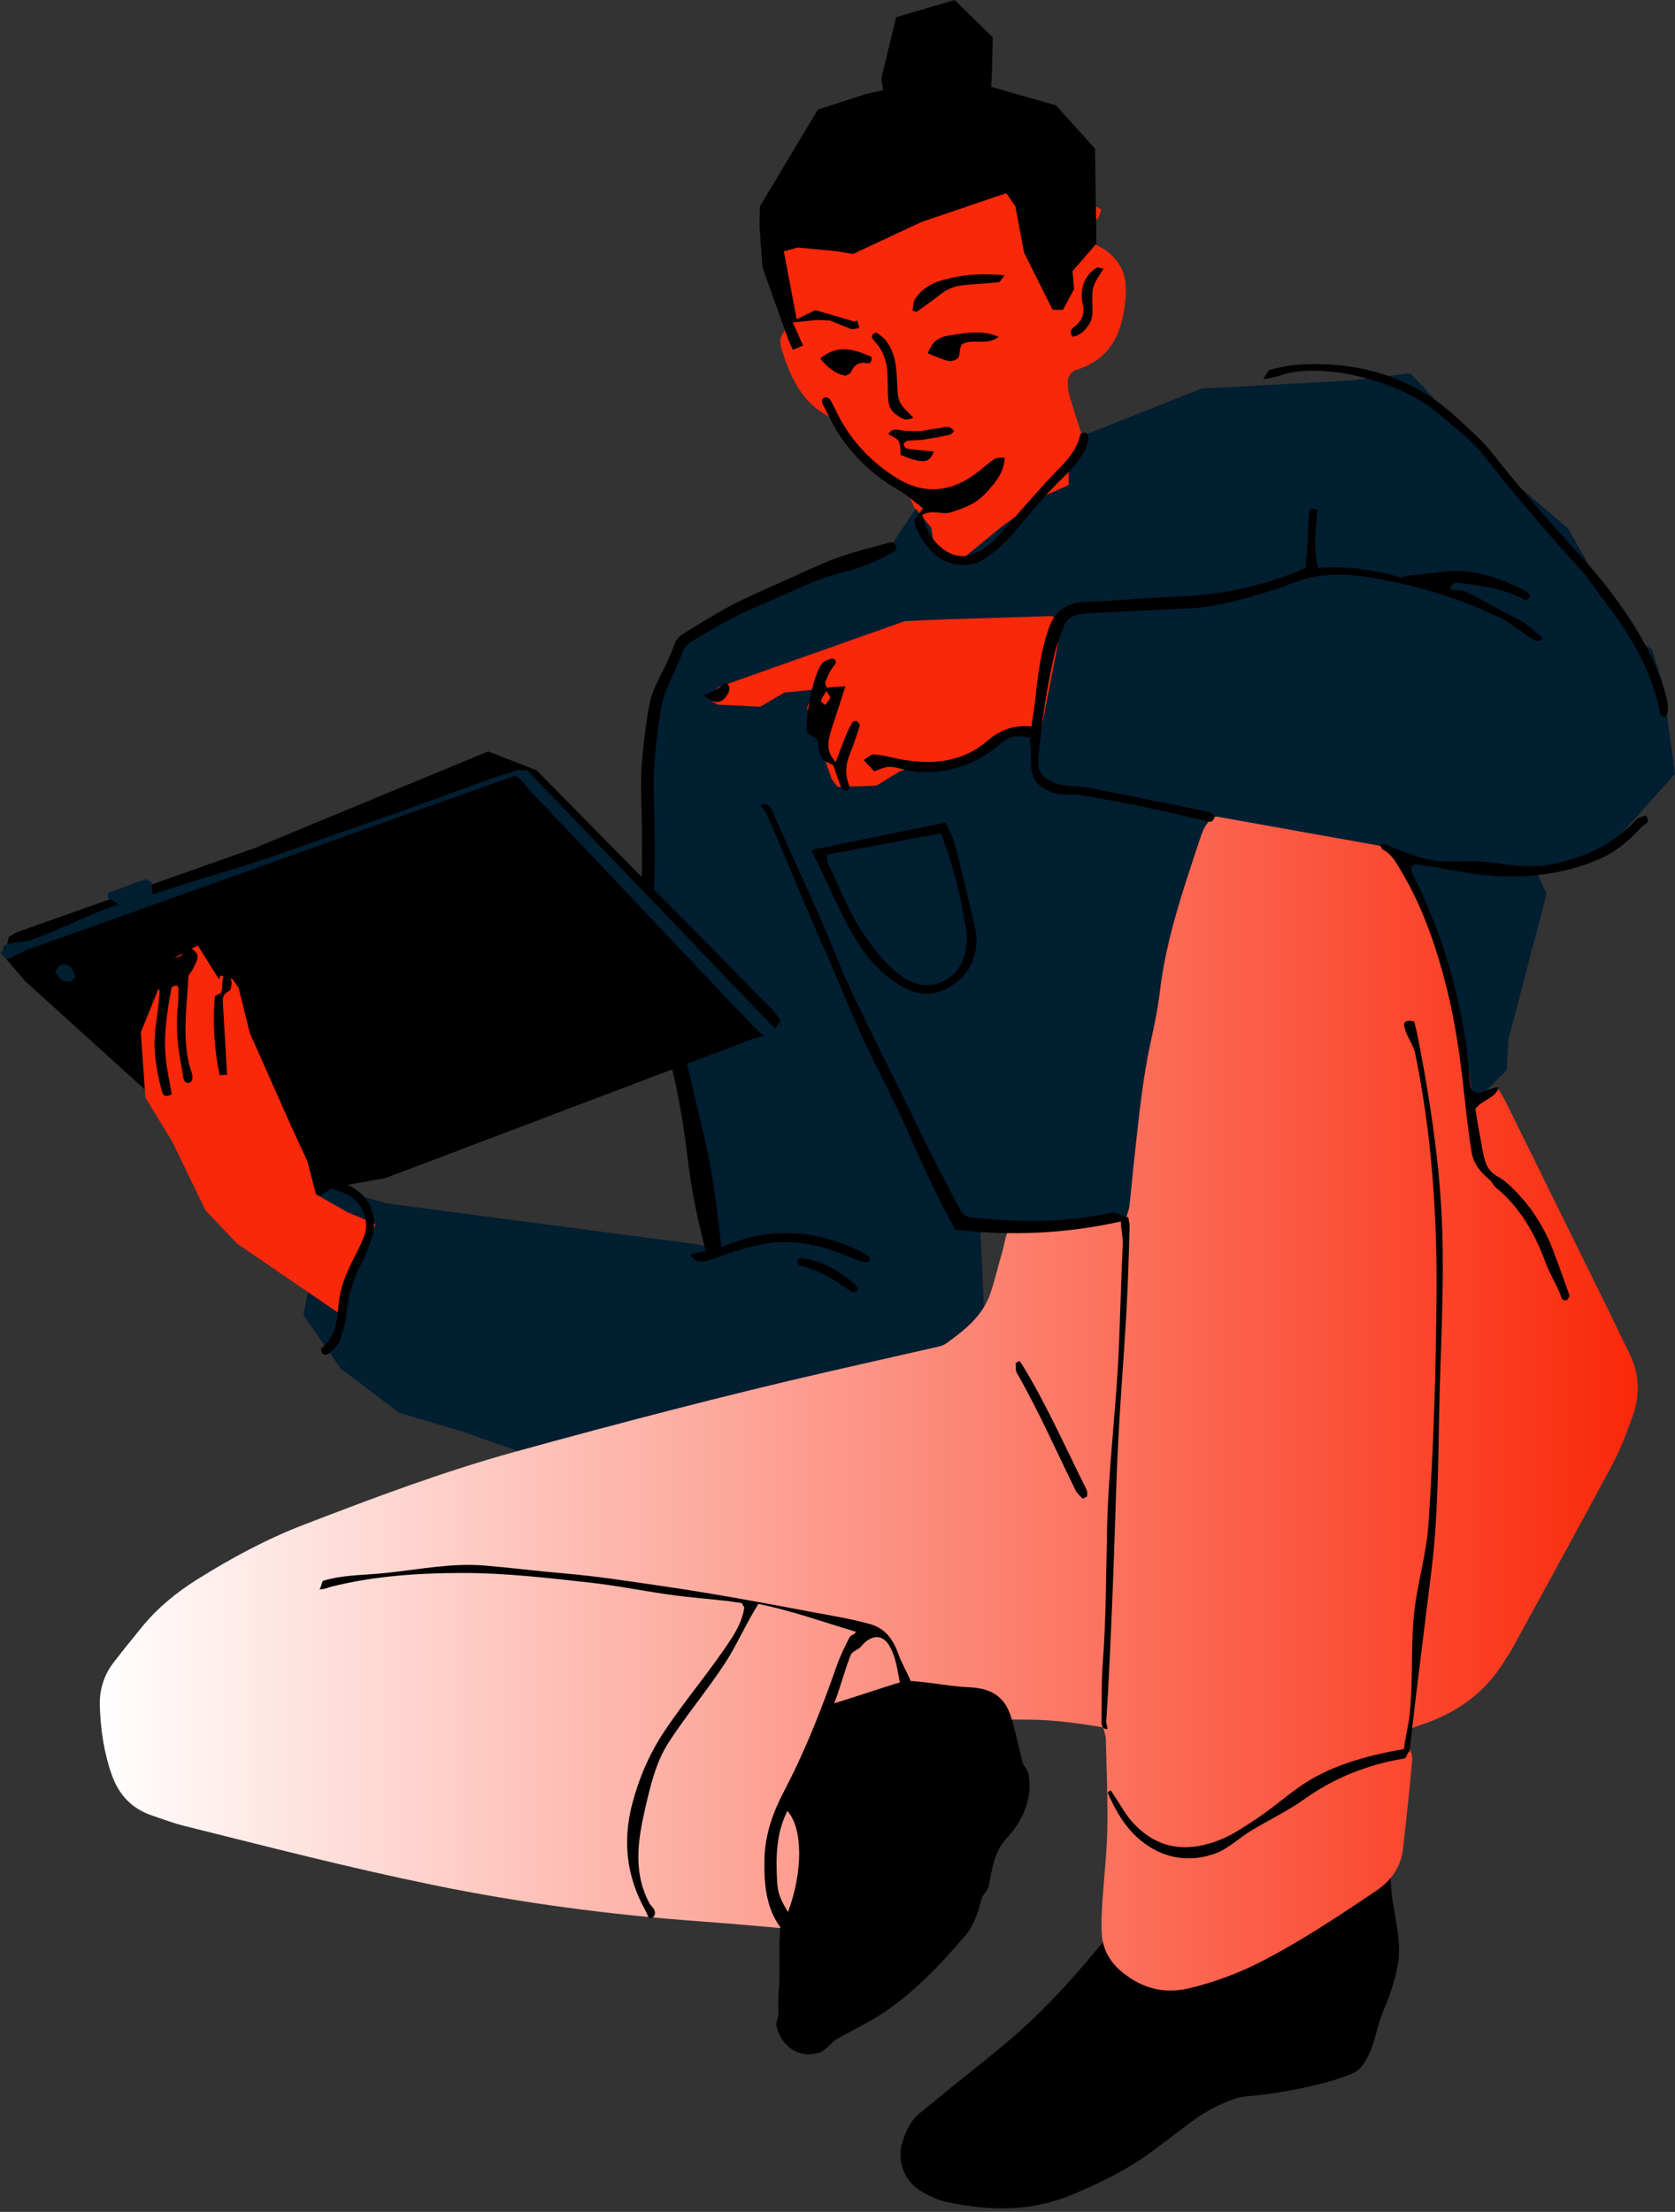 <?xml version="1.0" encoding="UTF-8" standalone="no"?><svg xmlns="http://www.w3.org/2000/svg" xmlns:xlink="http://www.w3.org/1999/xlink" fill="#000000" height="500.8" preserveAspectRatio="xMidYMid meet" version="1" viewBox="0.0 0.0 379.3 500.8" width="379.3" zoomAndPan="magnify"><rect x="0.0" y="0.0" width="379.3" height="500.8" fill="#333333" stroke="none"/><g><g id="change1_2"><path d="M246.2,54.194c0.49-0.698,1.208-1.279,1.117-1.674c-0.281-1.217-0.23-2.029,0.978-2.771 c0.556-0.342,0.699-1.353,1.119-2.253c-0.965-0.629-1.986-1.055-2.651-1.799c-0.612-0.684-0.833-1.715-1.24-2.586 c-2.814-6.025-6.414-11.449-11.524-15.833c-4.727-4.055-10.391-5.523-16.316-6.506c-8.23-1.366-16.021,0.226-23.426,3.678 c-13.406,6.25-21.168,20.42-19.247,35.125c0.538,4.117,1.737,8.148,2.651,12.214c0.28,1.243,0.7,2.377-0.304,3.618 c-0.989,1.222-0.651,2.813-0.206,4.173c1.923,5.877,4.376,11.398,10.233,14.552c0.795,0.428,1.525,1.217,1.972,2.014 c2.999,5.35,7.484,9.18,12.578,12.359c1.977,1.234,3.506,2.718,4.433,4.883c1.008,2.356,2.188,4.638,3.246,6.973 c1.47,3.246,3.675,5.606,7.313,6.36c0.621,0.129,1.221,0.39,1.809,0.641c6.643,2.832,12.592,1.192,18.047-2.957 c4.345-3.305,7.416-7.68,8.803-12.92c1.021-3.857,1.095-7.909-0.217-11.842c-1.066-3.196-2.1-6.403-3.062-9.631 c-0.317-1.062-0.496-2.203-0.508-3.31c-0.015-1.366,0.558-2.538,1.985-2.982c8.284-2.578,10.602-9.202,11.136-16.809 c0.412-5.868-2.201-9.588-7.705-11.931C246.937,54.865,246.722,54.608,246.2,54.194z" fill="#fa280a"/></g><g id="change2_2"><path d="M314.557,419.935c-8.507,0.196-16.444,0.325-24.377,0.577c-7.953,0.253-15.885,0.328-23.901-1.521 c-2.93,2.667-4.725,6.287-7.216,9.348c-8.519,10.467-16.834,21.14-26.782,30.307c-5.841,5.382-12.238,10.16-18.385,15.208 c-1.869,1.535-3.737,3.072-5.614,4.598c-2.118,1.723-3.181,4.13-3.949,6.605c-1.338,4.313,0.49,8.93,4.421,11.178 c1.785,1.021,3.746,1.938,5.741,2.353c9.466,1.972,18.799,2.245,28.047-1.591c6.608-2.741,12.934-5.845,18.663-10.129 c2.772-2.073,5.521-4.179,8.292-6.254c3.071-2.3,6.404-4.14,10.027-5.397c1.11-0.385,2.322-0.562,3.501-0.651 c6.154-0.466,18.183-2.694,23.65-5.313c1.135-0.544,2.09-1.812,2.735-2.966c2.028-3.631,2.264-7.27,3.884-11.089 c1.41-3.324,2.613-6.83,3.238-10.374c1.291-7.319-2.416-14.713-1.449-22.086C315.187,421.954,314.791,421.103,314.557,419.935z" fill="#000000"/></g><g id="change3_1"><path d="M245.787 98.402L241.971 106.345 242.011 109.814 236.371 112.316 226.872 119.204 218.052 126.428 211.827 125.517 210.871 119.49 207.396 115.17 201.789 123.469 180.6 132.05 156.119 144.245 153.196 148.895 147.664 163.677 147.424 191.906 147.706 222.219 153.765 240.434 157.677 261.168 161.684 282.594 159.302 281.983 157.261 281.646 87.393 272.449 80.111 270.254 74.296 267.464 71.2 271.101 72.453 278.664 68.719 297.753 77.122 309.847 90.388 319.865 104.994 324.223 126.391 331.74 175.07 344.226 191.179 348.065 217.625 327.539 222.856 296.96 222.007 278.466 227.386 278.989 237.39 277.348 268.005 274.914 300.926 267.381 329.014 254.34 341.207 242.307 341.547 235.46 350.223 202.374 347.532 196.561 351.719 196.157 362.292 194.24 379.315 175.177 376.45 154.619 374.092 147.031 368.522 143.336 355.105 119.67 341.771 108.269 319.344 84.496 306.165 86.135 272.088 87.991z" fill="#021e31"/></g><g id="change1_1"><path d="M184.245 156.17L182.766 160.277 188.35 176.422 189.689 178.181 198.443 177.882 203.863 174.579 205.399 174.118 217.634 173.061 223.459 168.08 233.708 165.498 235.727 165.339 240.59 140.538 238.183 139.493 213.215 140.259 204.869 140.646 162.764 155.554 162.005 156.241 159.498 157.617 162.448 159.526 172.133 160.018 177.612 156.809z" fill="#fa280a"/></g><g id="change2_1"><path d="M75.363 268.85L87.304 266.732 170.991 235.007 174.685 234.186 176.815 231.034 174.987 228.688 121.521 174.418 110.535 170.123 57.605 192.035 3.637 211.126 1.988 212.149 0.988 216.655 5.649 222.096 60.338 271.609 63.186 271.976 69.608 272.766z" fill="#000000"/></g><g id="change3_2"><path d="M186.943 193.337L189.721 192.083 192.356 192.1 191.526 189.697 183.351 171.254 181.439 167.431 179.117 165.993 177.579 166.894 178.055 170.108z" fill="#021e31"/></g><linearGradient gradientUnits="userSpaceOnUse" id="a" x1="22.593" x2="370.863" xlink:actuate="onLoad" xlink:show="other" xlink:type="simple" y1="317.793" y2="317.793"><stop offset="0" stop-color="#ffffff"/><stop offset="1" stop-color="#fa280a"/></linearGradient><path d="M275.057,184.977c-1.939,1.058-2.695,3.066-3.343,5.023c-3.733,11.282-7.642,22.514-9.049,34.421 c-0.451,3.821-1.239,7.613-2.066,11.376c-1.902,8.655-2.728,17.454-3.707,26.234c-0.409,3.672-0.718,7.356-1.144,11.025 c-0.107,0.92-0.494,1.808-0.756,2.724c-8.682,1.861-17.393,1.161-25.884,1.739c-1.525,1.709-1.506,3.738-2.046,5.552 c-0.963,3.228-1.695,6.531-2.771,9.718c-1.736,5.145-5.821,8.354-10.013,11.372c-0.866,0.623-2.09,0.802-3.179,1.052 c-7.825,1.798-15.663,3.54-23.488,5.339c-23.796,5.471-47.406,11.659-70.945,18.143c-16.295,4.488-32.071,10.441-47.805,16.499 c-8.55,3.292-16.646,7.652-24.408,12.538c-4.634,2.917-8.858,6.398-12.344,10.68c-2.131,2.617-4.254,5.241-6.319,7.909 c-2.245,2.901-3.302,6.219-3.187,9.893c0.167,5.329,0.923,10.555,2.698,15.61c1.592,4.535,4.555,7.695,9.143,9.242 c2.434,0.821,4.848,1.738,7.334,2.358c18.699,4.664,37.365,9.478,56.249,13.354c20.022,4.109,40.246,6.77,60.632,8.252 c8.335,0.606,16.656,1.402,24.984,2.113c0.799,0.068,1.604,0.239,2.396,0.19c1.536-0.095,2.779-0.707,3.345-2.292 c0.648-1.814,1.409-3.591,1.989-5.426c3.679-11.65,7.111-23.361,8.724-35.522c0.23-1.735,0.676-3.441,1.081-5.451 c1.151-0.08,2.232-0.308,3.281-0.204c9.617,0.946,19.263,0.811,28.907,0.917c5.453,0.06,10.86,0.801,16.457,1.751 c0.216,0.971,0.569,1.863,0.591,2.763c0.166,6.748,0.461,13.501,0.329,20.245c-0.109,5.611-0.776,11.21-1.13,16.818 c-0.142,2.241-0.237,4.499-0.127,6.737c0.183,3.743,1.916,6.699,4.859,9.041c4.441,3.534,9.334,4.793,14.903,3.47 c5.976-1.42,11.664-3.581,17.094-6.428c8.84-4.636,17.141-10.144,25.394-15.728c3.381-2.287,5.514-5.381,5.978-9.464 c0.761-6.703,1.478-13.412,2.082-20.13c0.092-1.018-0.447-2.127-0.828-3.144c-0.478-1.275-0.558-2.472,0.306-3.862 c1.19-0.423,2.54-0.896,3.886-1.382c7.174-2.595,13.019-6.897,17.155-13.384c0.777-1.219,1.594-2.419,2.287-3.686 c7.551-13.816,15.154-27.605,22.565-41.496c1.879-3.522,3.303-7.319,4.625-11.098c1.657-4.735,1.418-9.467-0.865-14.037 c-1.866-3.737-3.632-7.524-5.476-11.272c-7.377-14.989-14.762-29.973-22.16-44.952c-0.628-1.272-1.375-2.485-2.146-3.867 c-1.81,0.746-3.39,1.398-5.291,2.182c-0.3-0.918-0.643-1.607-0.743-2.329c-1.963-14.225-5.503-28.04-10.796-41.392 c-1.547-3.902-3.752-7.451-6.229-10.834c-0.887-1.211-1.924-2.084-3.476-2.359c-12.332-2.188-24.658-4.413-36.988-6.62 C275.472,184.872,275.306,184.939,275.057,184.977z" fill="url(#a)"/><g id="change1_3"><path d="M44.795 214.051L38.491 217.428 31.888 233.743 32.924 248.515 38.969 258.401 46.515 274.012 53.707 281.578 76.998 297.502 85.049 277.149 78.792 274.519 71.557 270.409 69.572 262.841 66.088 255.325 56.566 233.894 54.016 223.608 52.65 221.668 49.917 220.871 49.59 221.726z" fill="#fa280a"/></g><g><g id="change2_7"><path d="M164.305,376.369c-4.025,6.187-8.82,11.874-12.844,18.062c-2.991,4.599-4.197,10-5.436,15.367 c-1.668,7.229-2.599,14.387,1.035,21.128c0.304,0.564,0.914,0.96,1.131,1.56c0.337,0.932-0.01,1.774-1.16,1.848 c-0.354-0.461-0.607-1.303-0.914-1.85c-4.236-7.565-5.119-15.564-3.013-23.813c1.486-5.817,3.863-11.414,7.155-16.396 c4.777-7.228,10.494-13.837,15.236-21.088c1.459-2.23,2.692-4.579,3.057-7.294c-0.388-0.307-0.388-0.91-0.653-0.952 c-4.75-0.758-9.571-1.031-14.342-1.625c-6.685-0.832-13.302-2.258-19.999-2.997c-9.582-1.057-19.243-2.192-28.885-2.176 c-9.961,0.017-20.061,0.678-29.788,3.146c-0.727,0.184-1.216,0.55-2.539,0.55c0.563-0.831,0.5-1.822,0.901-1.944 c4.308-1.308,8.896-1.253,13.37-1.68c7.67-0.731,15.341-2.394,23.074-1.758c5.92,0.487,11.816,1.256,17.735,1.753 c7.675,0.645,15.279,1.844,22.89,2.951c11.254,1.637,22.416,3.713,33.592,5.828c4.382,0.829,8.796,1.512,13.104,2.725 c3.522,0.992,5.266,3.524,6.485,6.932c0.744,2.079,2.002,4.109,2.719,5.956c4.6,0.281,8.94,1.232,13.257,1.423 c4.769,0.211,7.846,1.935,9.323,6.281c1.182,3.478,1.829,7.125,2.763,10.685c0.243,0.926,1.194,1.731,1.358,2.68 c0.957,5.563-1.232,10.497-5.056,14.65c-2.741,2.977-3.187,6.817-3.95,10.644c-0.219,1.1-1.408,1.99-1.687,3.075 c-0.767,2.988-1.646,5.884-3.659,8.232c-6.087,7.096-12.517,13.896-20.609,18.763c-2.748,1.653-5.67,3.013-8.433,4.639 c-1.377,0.81-2.447,2.554-3.952,3.05c-4.631,1.527-8.754-1.412-9.778-6.177c-0.168-0.781,0.499-1.638,0.479-2.438 c-0.044-1.765-0.087-3.468,0.071-5.219c0.43-4.774-0.155-9.462,0.382-14.507c-3.302-4.466-3.743-10.003-3.616-15.55 c0.123-5.398,1.89-10.43,4.41-15.227c4.777-9.093,8.519-18.614,11.912-28.314c0.782-2.236,1.857-4.463,2.96-6.585 c0.338-0.651,0.982-0.41,1.43-1.241c-7.533-2.272-14.903-4.89-22.089-6.31C168.883,367.68,166.835,372.481,164.305,376.369z M203.769,380.916c-0.607-3.133-0.976-6.019-2.485-8.467c-1.675-2.718-4.308-2.109-6.319,0.363 c-0.596,0.733-1.984,1.036-2.331,1.913c-1.336,3.372-2.235,6.997-3.718,10.918C194.433,383.966,199.028,382.358,203.769,380.916z M175.971,425.891c0.137,2.895,0.884,4.407,2.478,7.025c3.442-9.373,3.349-18.962-0.151-22.899 C175.723,415.274,175.704,420.257,175.971,425.891z" fill="#000000"/></g><g id="change2_8"><path d="M193.168 57.505L208.584 50.293 227.869 43.732 229.93 46.71 231.905 57.215 238.361 70.141 240.705 70.153 243.223 65.464 242.882 61.375 248.279 55.162 247.969 33.642 239.123 23.859 224.448 19.661 224.639 16.09 224.806 8.456 216.174 0 202.902 3.912 199.577 17.775 199.992 20.409 196.249 21.242 185.19 24.816 172.045 46.786 172 51.635 172.653 60.502 178.595 77.124 179.548 79.198 181.851 78.223 179.514 72.998 185.004 72.448 187.983 72.579 192.862 74.552 194.602 74.283 194.107 72.605 193.43 72.794 184.61 70.209 180.408 72.278 177.497 56.912 180.622 56.047 189.262 56.854z" fill="#000000"/></g><g id="change2_9"><path d="M233.553,164.728c0.231-2.08,0.682-4.288,0.905-6.513c0.545-5.442,1.259-10.919,3.083-16.108 c1.318-3.75,4.156-5.706,8.222-5.849c7.223-0.254,14.429-0.94,21.652-1.233c8.721-0.354,17.019-2.072,25.193-5.16 c1.144-0.432,1.984-0.773,3.099-1.359c-0.152-1.696,0.259-2.949,0.324-4.369c0.125-2.715,0.095-5.443,0.447-8.138 c0.125-0.956,0.804-1.187,1.915-0.423c-0.555,4.146-0.96,8.574,0.04,13.043c6.341-0.539,12.47,0.369,18.564,2.052 c0.725,0.201,1.716-0.446,2.505-0.475c3.845-0.14,7.729-1.109,11.554-0.889c4.975,0.287,9.709,2.068,14.193,4.396 c0.648,0.336,0.721,0.653,1.259,1.064c-0.705,1.63-1.151,1.075-1.953,0.671c-4.372-2.205-9.084-2.872-13.89-3.406 c-0.786-0.088-2.008-0.287-2.266,1.301c0.986,0.445,2.494,0.222,3.358,0.611c4.232,1.908,8.189,4.416,12.361,6.448 c1.702,0.829,2.992,2.284,4.52,3.43c0.258,0.194,0.725,0.573,0.538,0.856c-0.166,0.253-1.108,0.596-1.417,0.425 c-2.655-1.463-4.941-3.629-7.644-4.992c-8.933-4.503-18.505-7.279-28.33-9.098c-6.594-1.221-13.231-1.452-19.546,1.183 c-1.768,0.738-3.572,1.308-5.406,1.867c-5.868,1.787-11.757,3.449-17.879,3.696c-7.385,0.298-14.76,0.714-22.142,1.078 c-0.801,0.04-1.542,0.112-2.33,0.253c-1.866,0.334-2.948,0.97-3.597,2.789c-0.752,2.11-1.612,4.156-2.114,6.332 c-1.778,7.697-2.945,15.46-3.614,23.297c-0.274,3.217,0.709,4.698,3.89,5.811c2.404,0.841,5.159,0.541,7.666,1.039 c8.803,1.749,17.595,3.554,26.391,5.336c0.761,0.154,1.657,0.29,1.876,1.532c-0.58,1.157-1.123,0.842-2.14,0.599 c-9.359-2.239-18.782-4.295-28.288-5.796c-2.042-0.322-4.356,0.111-6.293-0.623c-4.152-1.574-4.948-3.732-4.823-8.202 c0.021-0.76,0.089-1.534,0.003-2.287c0,0-0.131,0.019-0.131,0.019C233.048,166.862,233.372,166.791,233.553,164.728z" fill="#000000"/></g><g id="change2_10"><path d="M216.305,278.425c12.731,1.47,25.105,0.898,37.502-1.865c0.035,1.646,0.512,3.67,0.445,5.076 c-0.367,7.701-0.551,15.408-0.869,23.11c-0.57,13.802-2.384,27.567-2.69,41.376c-0.228,10.286-0.22,20.554-0.998,30.806 c-0.316,4.16-0.153,8.348-0.278,12.521c-0.025,0.831,0.039,2.07,1.317,2.046c0.176-0.318-0.257-1.21-0.232-1.61 c0.569-8.814,0.954-17.622,1.329-26.445c0.451-10.592,0.72-21.19,1.137-31.784c0.518-13.16,1.758-26.294,2.343-39.452 c0.214-4.815,0.35-9.628,0.482-14.445c0.021-0.774-0.158-1.135-0.29-2.184c-1.412,0.07-2.629-1.309-3.825-1.038 c-10.497,2.383-20.807,2.158-31.395,1.161c-1.891-0.178-2.39-0.881-3.17-2.374c-3.266-6.25-6.521-12.484-9.587-18.831 c-5.019-10.39-10.345-20.628-15.199-31.097c-2.224-4.797-4.051-9.763-6.158-14.612c-3.64-8.376-7.609-16.608-11.204-25.004 c-0.375-0.876-1.095-2.231-2.737-1.516c0.07,0.505,1.077,1.252,1.277,1.778c0.741,1.946,1.649,3.79,2.469,5.704 c3.471,8.104,6.729,16.286,10.349,24.324c3.224,7.16,6.026,14.51,9.352,21.625c3.054,6.534,6.504,12.895,9.429,19.487 C208.554,262.961,212.178,270.974,216.305,278.425z" fill="#000000"/></g><g id="change2_11"><path d="M317.883,396.017c-8.906,1.58-17.119,3.861-23.964,8.777c-3.387,2.432-6.528,5.175-10.033,7.431 c-2.281,1.468-4.505,3.014-6.995,4.073c-8.312,3.536-15.163,2.264-20.677-4c-1.578-1.793-2.69-4.045-4.09-5.997 c-0.549-0.766-0.394-1.291-1.307-0.447c2.424,5.577,5.534,10.384,11.049,13.165c4.231,2.133,8.946,2.232,13.327,0.638 c2.988-1.088,5.367-3.493,8.084-5.144c3.969-2.413,8.204-4.394,11.99-7.093c6.865-4.892,14.342-7.886,22.76-9.283 c0.618-0.103,0.489-1.305,1.151-1.556c1.54-13.852,3.344-27.624,5.019-41.432c1.589-13.105,1.449-26.266,1.799-39.427 c0.376-14.131,1.202-28.247,0.361-42.381c-0.602-10.111-1.981-20.101-3.711-30.07c-0.493-2.843-1.063-5.67-1.595-8.506 c-0.233-1.243-0.523-2.309-0.801-3.442c-1.131-0.369-2.435-0.297-2.29,0.815c0.289,2.224,2.06,4.214,2.511,6.412 c3.626,17.698,4.953,35.727,4.831,53.763c-0.119,17.674-0.641,35.358-1.847,52.998c-0.449,6.562-2.457,12.978-3.185,19.52 c-0.871,7.818-0.196,15.811-1.094,23.627C318.922,390.674,318.236,393.477,317.883,396.017z" fill="#000000"/></g><g id="change2_12"><path d="M320.715,195.695c4.935,0.574,9.796,1.832,14.735,2.371c9.082,0.991,18.166,0.15,26.628-3.532 c3.702-1.611,6.845-4.148,9.555-7.224c0.412-0.468,1.264-0.745,1.517-1.317c0.098-0.221-0.201-1.046-0.384-1.241 c-0.17-0.181-0.746,0.098-0.949,0.195c-0.415,0.199-0.96,0.263-1.275,0.608c-5.239,5.747-11.987,8.711-19.308,10.149 c-4.751,0.934-9.632,0.083-14.454-0.512c-3.657-0.451-7.416,0.07-11.087-0.244c-3.395-0.291-6.624-1.649-9.776-2.815 c-1.037-0.384-2.039-1.479-3.328-0.822c0.099,0.412,0.358,0.978,0.603,1.093c1.892,0.894,2.865,2.78,3.85,4.4 c5.053,8.31,8.192,17.501,10.55,26.867c2.002,7.953,3.116,16.108,3.996,24.254c0.464,4.302,0.946,8.599,1.648,12.872 c0.43,2.618,1.884,4.469,3.943,6.187c0.617,0.514,0.94,1.38,1.56,1.89c5.478,4.497,8.823,10.367,11.24,16.982 c0.935,2.558,2.494,4.887,3.429,7.444c0.291,0.796,0.345,1.34,1.524,1.03c0.065-0.366,0.59-0.707,0.467-1.063 c-1.155-3.327-2.373-6.637-3.612-9.933c-2.308-6.141-5.94-11.517-10.895-15.79c-0.852-0.734-1.968-1.16-2.826-1.887 c-1.531-1.297-1.942-3.104-2.296-5.019c-0.611-3.299-1.211-6.46-1.671-9.579c1.641-2.135,4.113-2.134,5.28-4.682 c-0.496-0.229-0.63-0.192-0.921-0.091c-1.051,0.363-2.11,0.686-3.153,1.081c-0.97,0.367-2.15-0.366-2.305-1.431 c-0.533-3.651-0.633-7.371-1.236-11.01c-2.161-13.033-5.967-25.573-12.067-37.358c-0.096-0.532-0.052-1-0.148-1.533 C319.968,196.016,320.291,195.714,320.715,195.695z" fill="#000000"/></g><g id="change2_13"><path d="M208.851,116.576c2.346-1.297,4.508,0.054,6.44-0.568c1.96-0.631,3.981-1.321,5.684-2.432 c1.574-1.027,2.887-2.543,4.084-4.03c1.292-1.602,2.335-3.412,2.464-5.948c-0.91,0.102-1.797-0.054-2.331,0.309 c-1.586,1.078-2.984,2.429-4.544,3.551c-5.847,4.206-11.948,4.423-17.958,0.554c-5.331-3.432-9.676-7.921-12.678-13.589 c-0.675-1.274-1.248-2.604-1.972-3.848c-0.192-0.329-0.806-0.658-1.161-0.598c-0.833,0.141-0.89,0.923-0.589,1.495 c1.414,2.687,2.659,5.512,4.424,7.957c3.411,4.726,7.635,8.633,12.77,11.542c1.899,1.076,3.534,2.617,5.521,4.121 c-0.706,1.002-1.211,1.719-1.947,2.764c0.419,2.584,2.021,4.9,3.994,7.055c3.256,3.555,8.918,3.858,12.331,1.366 c2.44-1.782,4.771-3.863,6.673-6.199c3.658-4.493,7.418-8.86,11.606-12.87c1.265-1.212,2.369-2.636,3.339-4.1 c0.88-1.33,1.556-2.833,1.348-4.524c-0.031-0.249-0.318-0.58-0.557-0.659c-0.246-0.081-0.588,0.075-0.87,0.177 c-0.134,0.048-0.302,0.196-0.328,0.324c-0.811,4.045-3.789,6.577-6.432,9.377c-2.752,2.915-5.368,5.959-8.041,8.948 c-1.711,1.914-3.339,3.911-5.158,5.717c-1.005,0.997-2.266,1.786-3.518,2.476c-2.831,1.561-5.612,1.172-8.077-0.78 C211.051,122.329,209.588,119.879,208.851,116.576z" fill="#000000"/></g><g id="change2_6"><path d="M159.73,283.001c-5.289-20.737-2.931-21.264-7.763-42.113c-2.181-9.41-4.676-8.823-5.927-18.402 c-1.977-15.137-0.64-15.302-0.651-30.567c-0.01-14.249-0.921-14.365,1.009-28.483c1.104-8.076,2.198-7.879,5.47-15.344 c1.18-2.692,0.806-3.339,3.304-4.888c11.832-7.334,12.084-7.008,24.754-12.776c10.403-4.736,10.49-4.598,21.521-7.595 c1.325-0.36,2.156,1.42,0.955,2.083c-9.982,5.513-10.951,3.455-21.333,8.174c-12.249,5.568-12.637,4.985-24.144,11.96 c-2.124,1.288-2.004,1.962-2.988,4.242c-3.052,7.069-3.767,7.02-4.782,14.653c-1.843,13.872-0.863,13.977-0.853,27.971 c0.011,15.037-1.17,15.162,0.782,30.072c1.244,9.501,4.136,8.793,6.295,18.129c4.833,20.898,5.584,20.871,7.977,42.187 C163.567,284.183,160.069,284.331,159.73,283.001z" fill="#000000"/></g><g id="change2_14"><path d="M286.025,85.844c2.394-0.24,3.97-0.906,5.339-1.253c9.444-2.395,26.189,1.928,34.432,9.085 c3.528,3.063,7.374,5.838,10.253,9.511c6.742,8.6,13.796,16.895,21.154,24.963c2.375,2.604,4.301,5.602,6.452,8.398 c5.642,7.336,10.274,15.209,12.177,24.334c0.181,0.869,0.253,1.684,1.513,1.314c0.618-1.521,0.337-3.214-0.08-4.72 c-1.68-6.065-4.523-11.687-7.955-16.964c-3.243-4.987-6.867-9.694-10.89-14.08c-7.162-7.81-14.155-15.752-20.705-24.096 c-2.071-2.639-4.696-4.839-7.136-7.154c-10.408-9.875-22.848-13.549-36.939-12.587c-2.054,0.14-4.085,0.642-6.104,1.124 C287.233,83.791,286.84,84.68,286.025,85.844z" fill="#000000"/></g><g id="change2_15"><path d="M216.126,190.858c1.627,6.195,3.075,12.435,4.543,18.67c0.29,1.23,0.515,2.537,0.451,3.812 c-0.234,4.676-2.447,8.22-6.636,10.44c-4.159,2.203-7.919,1.198-11.636-1.28c-3.551-2.367-6.302-5.427-8.544-8.987 c-4.177-6.634-6.936-13.965-10.47-20.738c0.292-0.403,0.471-0.467,0.586-0.489c9.701-1.886,19.364-4.029,29.753-6.033 C214.911,187.888,215.732,189.359,216.126,190.858z M187.55,195.552c1.886,4.059,3.596,8.219,5.722,12.151 c1.666,3.082,3.739,5.986,5.967,8.675c1.698,2.049,3.756,4.02,6.064,5.361c5.223,3.035,11.407,0.434,13.09-5.395 c0.519-1.799,0.701-3.879,0.41-5.703c-1.185-7.426-2.896-14.683-5.763-21.963c-8.591,1.7-17.134,3.134-25.877,4.864 C187.286,194.162,187.301,195.016,187.55,195.552z" fill="#000000"/></g><g id="change2_16"><path d="M38.881,247.77c-0.432-2.743-1.105-5.565-1.37-8.404c-0.497-5.316,0.367-10.553,1.348-15.757 c0.043-0.23,0.699-0.445,1.084-0.483c0.169-0.017,0.497,0.428,0.488,0.645c-0.055,1.279,0.032,2.579-0.131,3.849 c-0.664,5.171,0.034,10.21,1.047,15.26c0.167,0.834,0.025,2.113,1.26,2.339c0.928-0.107,1.017-0.929,0.969-1.53 c-0.063-0.793-0.456-1.547-0.652-2.324c-1.684-6.693-0.626-13.457-0.257-20.169c0.038-0.691,0.874-1.333,1.154-2.043 c0.336-0.854,0.978-1.768,0.922-2.634c-0.042-0.65-0.835-1.412-1.423-1.792c-0.81-0.524-1.446,0.068-1.765,0.859 c-0.503,1.247-1.661,1.097-2.601,1.483c-0.988,0.406-1.938,1.658-2.278,2.777c-0.431,1.422-1.953,2.779-0.51,4.493 c-0.205,2.707-0.532,5.441-0.913,8.123c-0.717,5.05,0.156,9.968,1.465,14.803C36.99,248.264,37.824,248.407,38.881,247.77z" fill="#000000"/></g><g id="change2_17"><path d="M74.852,268.957c1.597,0.734,2.927,0.976,4.011,1.59c3.04,1.721,5.117,5.77,3.466,9.716 c-0.8,1.913-1.785,3.761-2.711,5.62c-1.584,3.18-2.751,6.423-3.004,9.995c-0.251,3.552-0.79,6.95-3.866,9.443 c-0.173,0.141,0.125,1.023,0.384,1.244c0.234,0.2,0.846,0.203,1.166-0.01c1.499-1,2.549-2.336,3.004-4.123 c0.393-1.543,1.017-3.068,1.144-4.648c0.338-4.212,1.44-8.122,3.461-11.844c0.839-1.545,1.367-3.249,2.01-4.88 c1.969-4.997,0.174-10.121-4.658-12.515c-0.847-0.42-1.829-0.624-2.758-0.743C76.129,267.755,75.622,268.371,74.852,268.957z" fill="#000000"/></g><g id="change2_18"><path d="M156.285,284.021c1.17,1.788,2.537,1.78,3.787,1.451c1.857-0.488,3.623-1.298,5.454-1.888 c1.824-0.589,3.681-1.084,5.539-1.54c7.675-1.88,14.879-0.327,21.941,2.798c0.873,0.386,1.808,0.612,2.71,0.898 c0.307,0.098,0.894,0.049,1.207-0.219c0.118-0.101-0.048-0.851-0.225-1.018c-0.46-0.436-1.041-0.76-1.608-1.038 c-8.507-4.174-17.292-5.595-26.552-2.938c-1.997,0.573-3.913,1.421-5.904,2.015C160.696,283.118,158.65,283.446,156.285,284.021z" fill="#000000"/></g><g id="change2_19"><path d="M229.961,308.638c0.158,0.729-0.061,1.586,0.293,2.202c4.942,8.598,8.922,17.665,13.281,26.552 c0.34,0.693,1.007,1.214,1.493,1.828c0.066,0.084,0.249,0.077,0.355,0.012c0.239-0.146,0.764-0.261,0.791-0.474 c0.059-0.456,0.069-1.084-0.128-1.478c-4.641-9.28-8.833-18.776-14.202-27.689c-0.294-0.489-0.627-1.025-1.017-1.456 C230.513,308.265,230.275,308.51,229.961,308.638z" fill="#000000"/></g><g id="change2_20"><path d="M211.446,102.238c-2.253-0.228-4.129-0.375-5.987-0.644c-0.333-0.048-0.824-0.604-0.82-0.921 c0.004-0.309,0.516-0.829,0.859-0.878c1.101-0.16,2.241-0.055,3.342-0.217c2.048-0.301,4.087-0.685,6.113-1.114 c0.425-0.09,0.778-0.524,1.143-0.784c-1.16-1.698-2.486-0.778-3.641-0.702c-1.27,0.084-2.519,0.472-3.789,0.568 c-1.27,0.096-2.557,0.027-3.834-0.028c-1.206-0.052-2.502-0.912-3.698,0.734c0.807,0.53,1.942,0.896,2.375,1.66 c0.481,0.847,0.322,2.058,0.44,3.111C209.046,105.066,210.496,104.941,211.446,102.238z" fill="#000000"/></g><g id="change2_21"><path d="M49.742,243.44c0.505-0.039,1.003-0.069,1.679-0.121c-0.081-1.479-0.173-2.9-0.255-4.307 c-0.223-3.814-0.423-7.629-0.669-11.442c-0.084-1.307-0.193-2.458,1.356-3.165c0.431-0.197,0.651-1.444,0.574-2.164 c-0.069-0.651-0.669-1.182-1.215-2.159c-1.427,1.726-0.492,3.369-1.201,4.733c-0.39,0.182-0.758,0.416-1.362,0.699 C48.174,231.463,48.458,237.434,49.742,243.44z" fill="#000000"/></g><g id="change2_22"><path d="M207.521,70.627c1.789-1.297,3.64-2.518,5.351-3.911c1.681-1.369,3.579-2.021,5.678-2.202 c2.538-0.218,5.086-0.343,7.615-0.633c0.376-0.043,0.673-0.773,1.295-1.542c-5.164-0.519-9.72-0.182-14.167,1.117 c-2.483,0.725-4.702,2.064-6.114,4.326c-0.428,0.686-0.378,1.67-0.548,2.518C206.928,70.408,207.225,70.517,207.521,70.627z" fill="#000000"/></g><g id="change2_23"><path d="M210.13,80.003c1.711,0.665,3.113,1.36,4.595,1.716c0.667,0.16,1.707-0.145,2.19-0.627 c0.442-0.442,0.353-1.408,0.517-2.14c0.067-0.301,0.183-0.59,0.277-0.885c2.366-1.673,5.563,0.388,8.43-1.802 c-4.014-1.732-7.589-0.798-11.051-0.339C213.14,76.185,211.057,76.964,210.13,80.003z" fill="#000000"/></g><g id="change2_24"><path d="M206.818,94.526c-3.438-3.355-3.491-3.353-3.689-8.31c-0.129-3.224-0.44-6.376-2.458-9.044 c-0.553-0.731-1.372-1.275-2.127-1.824c-0.144-0.105-0.629,0.096-0.834,0.287c-0.183,0.17-0.343,0.59-0.255,0.779 c0.195,0.421,0.531,0.787,0.847,1.142c1.9,2.127,2.591,4.683,2.675,7.459c0.057,1.909,0.039,3.824,0.187,5.725 c0.102,1.309,0.733,2.434,1.854,3.196C204.054,94.64,205.069,95.53,206.818,94.526z" fill="#000000"/></g><g id="change2_25"><path d="M197.312,80.77c-3.724-1.586-7.493-3.009-11.607,0.409c1.683,1.938,3.316,3.457,5.778,3.897 c0.431-0.267,1.03-0.421,1.188-0.773c0.746-1.661,1.825-2.453,3.733-2.064C197.047,82.371,197.536,81.825,197.312,80.77z" fill="#000000"/></g><g id="change2_26"><path d="M242.882,76.246c1.842-0.285,3.03-1.634,3.907-3.107c0.529-0.889,0.65-2.144,0.615-3.224 c-0.162-4.948-0.205-4.946,2.501-9.083c-0.679-0.081-1.35-0.382-1.671-0.165c-2.472,1.673-3.483,4.084-3.251,7.035 c0.025,0.319,0.072,0.642,0.158,0.949c0.642,2.288-0.106,4.044-1.98,5.43C242.463,74.597,242.113,75.287,242.882,76.246z" fill="#000000"/></g><g id="change2_27"><path d="M180.5,285.793c0.175,0.258,0.286,0.725,0.505,0.77c4.5,0.906,8.191,3.367,11.851,5.951 c0.255,0.18,0.945-0.08,1.336-0.274c0.124-0.062,0.118-0.743-0.038-0.892c-3.526-3.369-7.569-5.716-12.462-6.468 c-0.288-0.044-0.638-0.005-0.86,0.165C180.637,285.194,180.604,285.523,180.5,285.793z" fill="#000000"/></g></g><g id="change2_3"><path d="M225.713,169.088c-3.608,2.881-7.631,4.769-12.207,5.431c-3.122,0.452-6.225,0.461-9.303-0.396 c-0.998-0.278-2.068-0.573-3.071-0.484c-1.066,0.095-2.092,0.636-3.179,0.997c-0.737-0.796-1.435-1.549-2.389-2.577 c0.905-0.517,1.607-1.257,2.281-1.233c1.529,0.055,3.055,0.443,4.565,0.773c7.605,1.662,14.972,1.432,21.177-3.855 c3.027-2.579,6.157-3.682,9.99-3.249c0.284,0.032,0.605-0.256,1.182-0.521l-0.34,4.465l-0.001,0.001 c-0.056-0.497-0.234-0.976-0.659-1.417C229.099,166.458,229.063,166.413,225.713,169.088z" fill="#000000"/></g><g id="change2_4"><path d="M191.673,166.246c0.39-0.949,0.869-1.868,1.398-2.747c0.124-0.207,0.749-0.369,0.906-0.246 c0.332,0.258,0.789,0.805,0.703,1.081c-0.666,2.136-1.369,4.268-2.217,6.337c-1.035,2.528-1.157,4.991-0.035,7.51 c0.066,0.148-0.321,0.498-0.583,0.878c-0.413-0.168-1.124-0.235-1.253-0.545c-0.708-1.703-1.274-3.464-1.915-5.28 c-2.894-1.304-2.894-1.304-3.594-5.814c-0.81-0.526-1.643-1.068-2.367-1.538c-0.22-4.453,1.175-11.52,2.894-14.789 c0.237-0.45,0.517-0.99,0.927-1.211c0.701-0.376,1.76-0.961,2.239-0.692c1.015,0.57,0.293,1.268-0.274,2.006 c-0.711,0.924-1.128,2.085-1.598,3.175c-0.105,0.245,0.099,0.623,0.233,1.311c1.259-0.087,2.551-0.176,4.311-0.296 c-0.63,1.945-1.107,3.399-1.573,4.857c-0.684,2.138-1.457,4.253-2.01,6.425c-0.466,1.83-0.578,3.709,1.367,5.885 C190.203,170.029,190.902,168.123,191.673,166.246z M185.88,158.669c-0.062,0.194,0.633,0.629,0.981,0.953 c0.39-0.533,0.893-1.024,1.117-1.62c0.1-0.266-0.361-0.744-0.813-1.577C186.572,157.403,186.095,157.994,185.88,158.669z" fill="#000000"/></g><g id="change2_5"><path d="M159.26,157.481c2.877,2.077,4.101,1.945,5.61-0.444c0.298-0.471,0.411-1.432,0.13-1.824 c-0.716-1-1.222-0.184-1.921,0.348C162.085,156.317,160.824,156.723,159.26,157.481z" fill="#000000"/></g><g id="change3_3"><path d="M117.775,174.206c-9.312,2.758-18.238,6.469-27.431,9.664c-9.22,3.204-18.428,6.433-27.63,9.691 c-9.171,3.247-18.624,5.633-28.112,8.971c-0.301-1.143-0.122-1.981-0.342-2.816c-0.289-0.114-1.132-0.686-1.352-0.615 c-2.87,0.92-5.767,2.167-8.392,3.045c-0.66,2.181,2.089,1.463,2.129,2.723c-0.095,0.23-0.488,0.078-0.663,0.143 c-6.303,2.328-12.329,5.414-18.647,7.702c-1.956,0.709-4.26,0.492-6.203,1.233c-0.553,0.211-0.178,1.295-1.131,1.981 c0.997,0.298,1.156,1.308,1.616,1.189c1.701-0.439,3.211-1.622,4.869-2.21c36.671-13,73.278-26.2,109.926-39.201 c1.744,0.44,2.538,2.239,3.621,3.367c17.028,17.744,33.775,35.757,50.798,53.506c1.184,1.235,2.534,2.44,4.394,3.211 c0.224-0.589,1.236-1.538,1.1-1.768c-0.475-0.809-1.286-1.591-1.938-2.272c-18.338-19.159-36.716-38.28-55.067-57.427 C119.099,174.095,118.595,174.917,117.775,174.206z" fill="#021e31"/></g><g id="change3_4"><path d="M12.46,220.001c0.538,0.669,0.953,1.542,1.656,1.965c0.771,0.464,1.797,0.516,2.562-0.275 c0.2-0.207,0.413-0.602,0.333-0.807c-0.266-0.68-0.525-1.432-1.017-1.941c-0.719-0.744-1.717-0.699-2.592-0.234 C13.046,218.898,12.877,219.406,12.46,220.001z" fill="#021e31"/></g></g></svg>